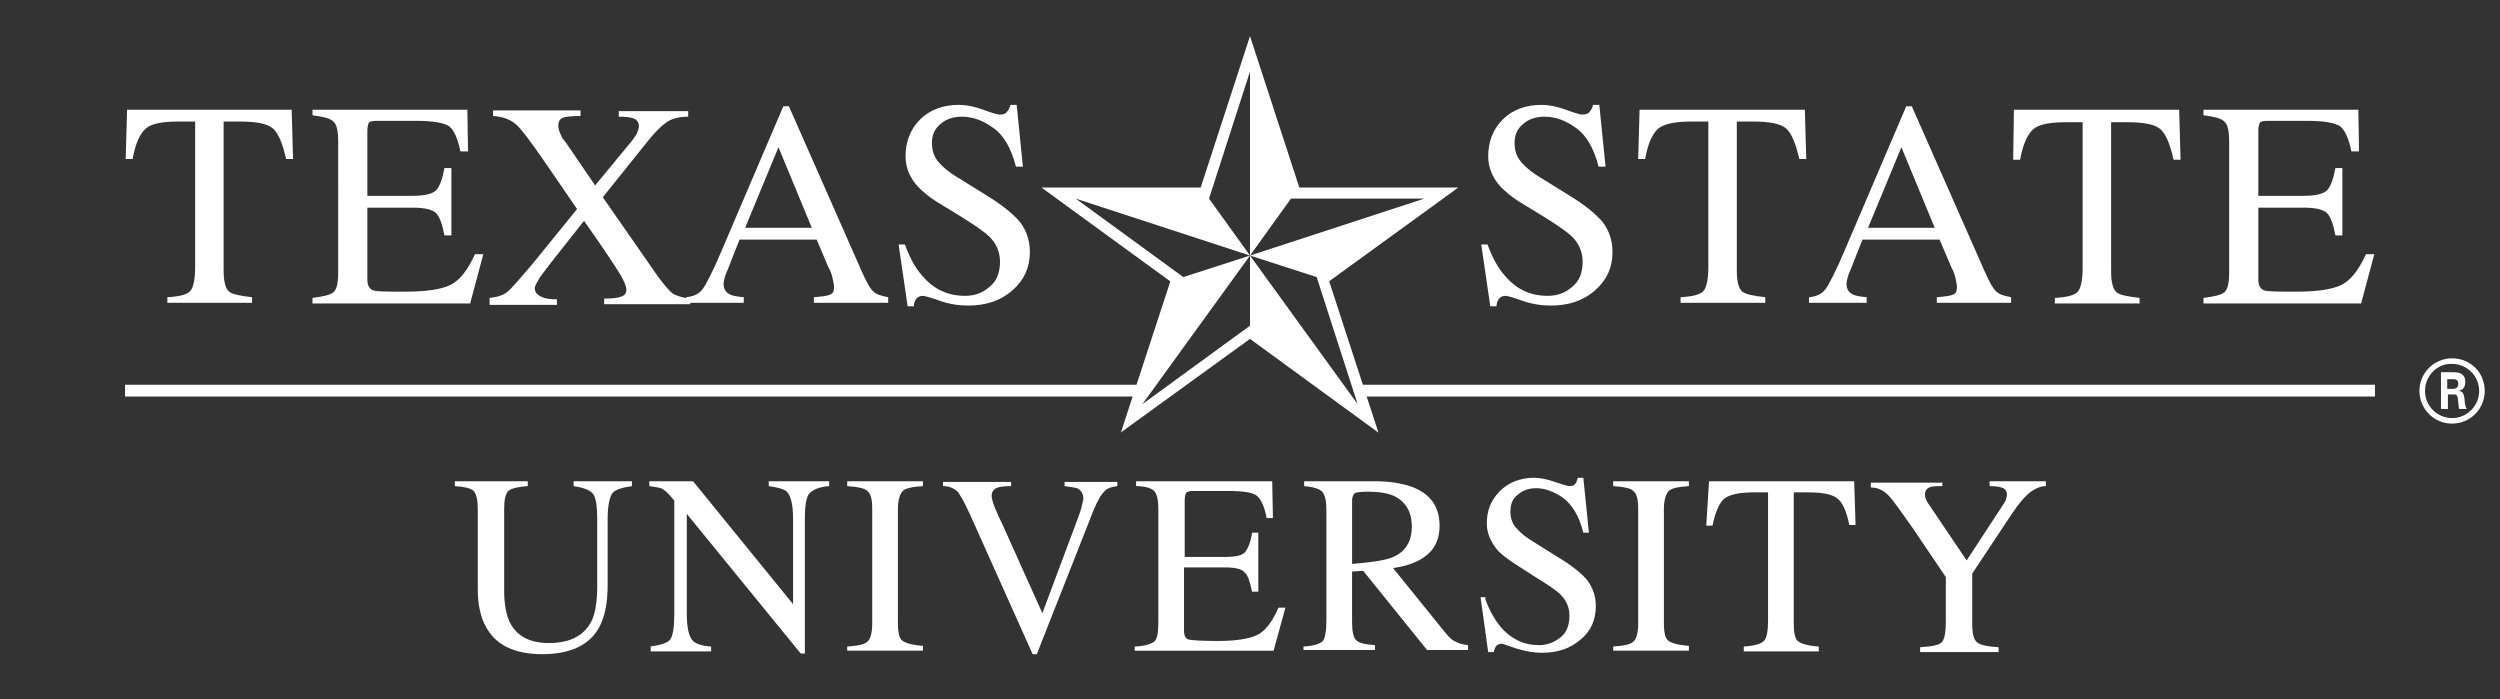 <?xml version="1.0" encoding="utf-8"?>
<!-- Generator: Adobe Illustrator 19.2.1, SVG Export Plug-In . SVG Version: 6.00 Build 0)  -->
<svg version="1.1" id="_x32_0-30-70-20" xmlns="http://www.w3.org/2000/svg" xmlns:xlink="http://www.w3.org/1999/xlink" x="0px"
	 y="0px" viewBox="0 0 360 100.7" style="enable-background:new 0 0 360 100.7;" xml:space="preserve">
<rect x="0" y="0" width="360" height="100.7" fill="#333333" stroke="none"/>
<style type="text/css">
	.st0{fill:#FFFFFF;}
</style>
<polygon class="st0" points="18,55.4 18,57.1 163.5,57.1 164,55.4 "/>
<polygon class="st0" points="342,55.4 342,57.1 196.5,57.1 196,55.4 "/>
<path class="st0" d="M357.8,56.3c0,2.6-2.1,4.7-4.7,4.7c-2.6,0-4.7-2.1-4.7-4.7c0-2.7,2.2-4.7,4.7-4.7
	C355.7,51.6,357.8,53.6,357.8,56.3z M349.2,56.3c0,2.2,1.8,3.9,3.9,3.9c2.2,0,3.9-1.8,3.9-3.9c0-2.2-1.8-3.9-3.9-3.9
	C351,52.3,349.2,54.1,349.2,56.3z M351.4,53.6h1.8c0.6,0,1.8,0,1.8,1.4c0,1-0.6,1.2-1,1.3c0.7,0,0.8,0.5,0.9,1.2
	c0,0.4,0.1,1.1,0.3,1.4h-1.1c0-0.2-0.2-1.6-0.2-1.7c-0.1-0.3-0.2-0.4-0.5-0.4h-0.9v2.1h-1V53.6z M352.4,56h0.8
	c0.7,0,0.8-0.5,0.8-0.7c0-0.7-0.5-0.7-0.8-0.7h-0.8V56z"/>
<g>
	<path class="st0" d="M76,69.3V70c-1.4,0.1-2.3,0.3-2.8,0.7c-0.4,0.4-0.6,1.2-0.6,2.6v11.8c0,1.9,0.3,3.4,0.8,4.5c1,2,2.9,3,5.6,3
		c3,0,5-1,6.1-3c0.6-1.1,0.9-2.9,0.9-5.2v-9.6c0-2-0.2-3.3-0.7-3.8c-0.5-0.5-1.4-0.8-2.7-1v-0.7H91V70c-1.4,0.2-2.4,0.5-2.8,1
		c-0.4,0.5-0.7,1.8-0.7,3.7v9.6c0,2.5-0.4,4.5-1.2,6c-1.4,2.6-4.2,3.9-8.2,3.9c-4,0-6.7-1.3-8.1-3.9c-0.8-1.4-1.2-3.2-1.2-5.5V73.3
		c0-1.3-0.2-2.2-0.6-2.6c-0.4-0.4-1.3-0.6-2.7-0.7v-0.7H76z"/>
	<path class="st0" d="M93.6,93.1c1.5-0.2,2.5-0.5,2.9-1c0.4-0.5,0.6-1.8,0.6-3.7V72.1l-0.5-0.6c-0.5-0.6-1-1-1.4-1.2
		c-0.4-0.1-0.9-0.2-1.7-0.3v-0.7h6.3L114.2,87V74.7c0-2-0.3-3.3-0.9-3.9c-0.4-0.4-1.3-0.6-2.6-0.8v-0.7h8.7V70
		c-1.4,0.1-2.3,0.5-2.8,1c-0.5,0.5-0.7,1.8-0.7,3.7v19.4h-0.6L98.9,74v14.4c0,2,0.3,3.3,0.9,3.9c0.4,0.4,1.2,0.7,2.6,0.8v0.7h-8.7
		V93.1z"/>
	<path class="st0" d="M122,93.1c1.5-0.1,2.5-0.3,2.9-0.7c0.4-0.3,0.7-1.2,0.7-2.6V73.3c0-1.4-0.2-2.2-0.7-2.6
		c-0.4-0.4-1.4-0.6-2.9-0.7v-0.7h10.9V70c-1.5,0.1-2.5,0.3-2.9,0.7c-0.4,0.4-0.7,1.3-0.7,2.6v16.4c0,1.4,0.2,2.3,0.7,2.6
		c0.4,0.3,1.4,0.6,2.9,0.7v0.7H122V93.1z"/>
	<path class="st0" d="M145.6,69.3V70c-0.9,0-1.6,0.1-1.9,0.2c-0.6,0.2-0.9,0.6-0.9,1.2c0,0.3,0.1,0.7,0.3,1.3
		c0.2,0.5,0.6,1.5,1.2,2.7l5.8,12.9l5.2-13.9c0.2-0.6,0.4-1.1,0.5-1.6c0.1-0.4,0.2-0.8,0.2-1c0-0.7-0.3-1.2-0.9-1.5
		c-0.4-0.1-1-0.2-1.8-0.3v-0.6h7.6V70c-0.8,0.1-1.4,0.3-1.7,0.6c-0.6,0.5-1.1,1.4-1.7,2.8l-8.2,20.8h-0.6l-9.1-20.3
		c-0.8-1.7-1.4-2.8-1.8-3.2c-0.5-0.4-1.1-0.7-2-0.7v-0.6H145.6z"/>
	<path class="st0" d="M163.6,93.1c1.4-0.1,2.2-0.4,2.6-0.7c0.4-0.3,0.6-1.2,0.6-2.6V73.3c0-1.3-0.2-2.2-0.6-2.6
		c-0.4-0.4-1.3-0.7-2.6-0.7v-0.7h19.6l0.1,5.3h-0.9c-0.3-1.6-0.8-2.7-1.4-3.2c-0.6-0.5-2-0.7-4.2-0.7h-5c-0.5,0-0.9,0.1-1,0.3
		c-0.1,0.2-0.2,0.5-0.2,1v8.2h5.7c1.6,0,2.6-0.2,3-0.7c0.4-0.5,0.8-1.4,1-2.8h0.9v8.5h-0.9c-0.3-1.4-0.6-2.4-1.1-2.8
		c-0.4-0.5-1.4-0.7-3-0.7h-5.7v9.1c0,0.7,0.2,1.2,0.7,1.3c0.5,0.1,1.8,0.2,4.2,0.2c2.5,0,4.4-0.3,5.5-0.8c1.2-0.5,2.3-1.9,3.2-4h1
		l-1.7,6.2h-20V93.1z"/>
	<path class="st0" d="M187.8,93.1c1.4-0.1,2.3-0.4,2.7-0.8c0.3-0.4,0.5-1.4,0.5-2.9v-16c0-1.3-0.2-2.1-0.6-2.6
		c-0.4-0.4-1.3-0.7-2.6-0.8v-0.7H198c2.1,0,3.9,0.3,5.3,0.8c2.7,1,4,2.9,4,5.6c0,1.8-0.6,3.2-1.8,4.2c-1.2,1-2.8,1.6-4.9,1.9
		l7.6,9.4c0.5,0.6,0.9,1,1.4,1.2c0.5,0.3,1.1,0.4,1.8,0.5v0.7h-5.9l-9.2-11.4l-1.6,0.1v7.3c0,1.4,0.2,2.2,0.6,2.6
		c0.4,0.4,1.3,0.6,2.7,0.7v0.7h-10.3V93.1z M200.4,80.3c2-0.8,2.9-2.3,2.9-4.5c0-2.1-0.9-3.6-2.6-4.4c-0.9-0.4-2.2-0.6-3.7-0.6
		c-1,0-1.7,0.1-1.9,0.2c-0.2,0.2-0.4,0.5-0.4,1.1v9.1C197.4,81,199.3,80.7,200.4,80.3z"/>
	<path class="st0" d="M213.9,86.3c0.6,1.7,1.4,3,2.2,4c1.5,1.7,3.3,2.6,5.5,2.6c1.2,0,2.2-0.4,3.1-1.1c0.9-0.7,1.3-1.8,1.3-3.1
		c0-1.2-0.4-2.2-1.3-3.1c-0.6-0.6-1.8-1.4-3.6-2.5l-3.1-2c-0.9-0.6-1.7-1.2-2.3-1.8c-1-1.2-1.6-2.5-1.6-3.9c0-1.9,0.6-3.4,1.9-4.7
		c1.2-1.2,2.9-1.9,4.9-1.9c0.8,0,1.9,0.2,3,0.6c1.2,0.4,1.9,0.6,2,0.6c0.5,0,0.8-0.1,0.9-0.3c0.2-0.2,0.3-0.5,0.4-0.9h0.8l0.8,7.9
		H228c-0.6-2.4-1.6-4-2.9-5c-1.3-0.9-2.6-1.4-3.9-1.4c-1,0-1.9,0.3-2.6,0.9c-0.8,0.6-1.1,1.4-1.1,2.5c0,0.9,0.3,1.8,0.9,2.4
		c0.6,0.7,1.5,1.4,2.7,2.1l3.2,2c2,1.2,3.5,2.4,4.3,3.4c0.8,1.1,1.2,2.3,1.2,3.7c0,1.9-0.7,3.6-2.2,4.8c-1.5,1.3-3.3,1.9-5.6,1.9
		c-1.1,0-2.3-0.2-3.6-0.6c-1.2-0.4-2-0.7-2.1-0.7c-0.4,0-0.7,0.1-0.9,0.4c-0.2,0.3-0.2,0.5-0.3,0.8h-0.8l-1.1-7.9H213.9z"/>
	<path class="st0" d="M232.3,93.1c1.5-0.1,2.5-0.3,2.9-0.7c0.4-0.3,0.7-1.2,0.7-2.6V73.3c0-1.4-0.2-2.2-0.7-2.6
		c-0.4-0.4-1.4-0.6-2.9-0.7v-0.7h10.9V70c-1.5,0.1-2.5,0.3-2.9,0.7c-0.4,0.4-0.7,1.3-0.7,2.6v16.4c0,1.4,0.2,2.3,0.7,2.6
		c0.4,0.3,1.4,0.6,2.9,0.7v0.7h-10.9V93.1z"/>
	<path class="st0" d="M246.1,69.3h20.9l0.2,6.3h-0.9c-0.4-2-1-3.3-1.7-3.8c-0.7-0.6-2.1-0.9-4.2-0.9h-2.1v18.9
		c0,1.4,0.2,2.3,0.7,2.6c0.4,0.3,1.4,0.6,2.9,0.7v0.7h-10.8v-0.7c1.6-0.1,2.5-0.4,2.9-0.8c0.4-0.4,0.6-1.4,0.6-3V70.9h-2.1
		c-2,0-3.4,0.3-4.2,0.9c-0.7,0.6-1.3,1.9-1.7,3.9h-0.9L246.1,69.3z"/>
	<path class="st0" d="M279.7,69.3V70c-0.9,0-1.5,0-1.9,0.2c-0.4,0.2-0.6,0.5-0.6,1c0,0.2,0,0.4,0.1,0.6c0.1,0.2,0.2,0.5,0.5,0.9
		l5.4,8l5.3-8.1c0.2-0.3,0.4-0.6,0.4-0.9c0.1-0.2,0.1-0.4,0.1-0.5c0-0.5-0.3-0.9-0.8-1c-0.3-0.1-0.9-0.2-1.7-0.2v-0.7h8.1V70
		c-0.7,0-1.4,0.3-2,0.7c-0.9,0.6-1.9,1.8-3.1,3.6l-5.5,8.3v7.2c0,1.4,0.2,2.3,0.7,2.7c0.5,0.4,1.5,0.6,3.1,0.7v0.7h-11.3v-0.7
		c1.7-0.1,2.7-0.3,3.1-0.7c0.4-0.4,0.6-1.4,0.6-3v-6.4l-4.8-7.1c-1.7-2.4-2.8-4-3.5-4.7c-0.7-0.7-1.5-1.1-2.5-1.1v-0.7H279.7z"/>
</g>
<path class="st0" d="M18.3,15.8H42l0.2,7.1h-1c-0.5-2.2-1.1-3.7-1.9-4.4c-0.8-0.7-2.4-1-4.8-1h-2.3v21.5c0,1.6,0.3,2.6,0.8,3
	c0.5,0.4,1.6,0.6,3.3,0.8v0.8H24.1v-0.8c1.8-0.1,2.9-0.4,3.3-0.9c0.4-0.4,0.7-1.6,0.7-3.4v-21h-2.4c-2.3,0-3.9,0.3-4.7,1
	c-0.8,0.7-1.5,2.1-1.9,4.4h-1L18.3,15.8z"/>
<path class="st0" d="M45,42.9c1.5-0.2,2.5-0.4,3-0.8c0.5-0.4,0.7-1.4,0.7-2.9V20.4c0-1.5-0.2-2.5-0.7-2.9c-0.5-0.5-1.5-0.7-3-0.9
	v-0.8h22.3l0.1,6h-1.1c-0.4-1.9-0.9-3-1.6-3.6c-0.7-0.5-2.3-0.8-4.8-0.8h-5.7c-0.6,0-1,0.1-1.1,0.3c-0.1,0.2-0.2,0.6-0.2,1.1v9.4
	h6.5c1.8,0,2.9-0.3,3.4-0.8c0.5-0.5,0.9-1.6,1.2-3.2h1v9.7h-1c-0.3-1.6-0.7-2.7-1.2-3.2c-0.5-0.5-1.6-0.8-3.4-0.8h-6.5v10.4
	c0,0.8,0.3,1.3,0.8,1.5c0.5,0.2,2.1,0.2,4.7,0.2c2.8,0,5-0.3,6.3-0.9c1.4-0.6,2.6-2.1,3.7-4.5h1.2l-1.9,7.1H45V42.9z"/>
<path class="st0" d="M70.5,42.9c1.1-0.1,2-0.4,2.6-0.9c0.6-0.5,1.7-1.8,3.5-3.9l6.5-8l-4.6-6.7c-2-2.9-3.4-4.8-4.2-5.5
	c-0.8-0.7-1.9-1.1-3.3-1.2v-0.8h12.6v0.8c-1.2,0-2,0.1-2.4,0.2c-0.6,0.2-0.8,0.6-0.8,1.2c0,0.4,0.1,0.8,0.4,1.4
	c0.1,0.3,0.3,0.6,0.6,0.9l4.3,6.3l4.7-5.7c0.7-0.8,1.2-1.5,1.4-2c0.1-0.3,0.2-0.6,0.2-0.8c0-0.6-0.3-1-0.9-1.2c-0.4-0.1-1-0.2-2-0.2
	v-0.8h10v0.8c-1.1,0-2,0.2-2.6,0.5c-1,0.5-2.2,1.7-3.6,3.5l-6.1,7.6l8,11.5c0.9,1.2,1.6,2,2.1,2.4c0.6,0.3,1.4,0.6,2.5,0.7v0.8H87
	v-0.8c1.2,0,2-0.1,2.5-0.3c0.5-0.2,0.7-0.5,0.7-1c0-0.4-0.3-1.2-0.9-2.2c-0.6-1-2.3-3.6-5.2-7.7l-4.9,6.2c-0.7,0.9-1.2,1.6-1.5,2
	c-0.4,0.7-0.7,1.2-0.7,1.5c0,0.6,0.4,1,1.1,1.3c0.4,0.2,1.1,0.3,2.1,0.3v0.8h-9.7V42.9z"/>
<path class="st0" d="M98.8,43.6v-0.8c1.1-0.1,1.9-0.5,2.4-1.2c0.5-0.7,1.5-2.6,2.8-5.7l8.8-20.6h0.8l10.5,23.8
	c0.7,1.6,1.3,2.6,1.7,2.9c0.4,0.4,1.1,0.6,2.1,0.8v0.8h-10.7v-0.8c1.2-0.1,2-0.2,2.4-0.4c0.4-0.2,0.5-0.5,0.5-1.2
	c0-0.2-0.1-0.6-0.2-1.1c-0.1-0.5-0.3-1.1-0.6-1.6l-1.7-4h-11.1c-1.1,2.7-1.7,4.4-2,5c-0.2,0.6-0.3,1.1-0.3,1.4
	c0,0.7,0.3,1.2,0.9,1.5c0.4,0.2,1,0.3,2,0.4v0.8H98.8z M116.9,32.8l-4.8-11.6l-4.8,11.6H116.9z"/>
<path class="st0" d="M130.3,35.2c0.7,1.9,1.5,3.4,2.5,4.5c1.7,2,3.7,2.9,6.2,2.9c1.3,0,2.5-0.4,3.5-1.3c1-0.8,1.5-2,1.5-3.6
	c0-1.4-0.5-2.6-1.5-3.6c-0.6-0.6-2-1.6-4.1-2.9l-3.6-2.2c-1.1-0.7-1.9-1.4-2.6-2.1c-1.2-1.3-1.8-2.8-1.8-4.4c0-2.1,0.7-3.9,2.1-5.3
	c1.4-1.4,3.3-2.1,5.6-2.1c1,0,2.1,0.2,3.5,0.7c1.3,0.5,2.1,0.7,2.3,0.7c0.5,0,0.9-0.1,1.1-0.4c0.2-0.2,0.4-0.6,0.5-1h0.9l0.9,8.9h-1
	c-0.7-2.7-1.8-4.6-3.3-5.6c-1.5-1.1-3-1.6-4.5-1.6c-1.1,0-2.2,0.3-3,1c-0.9,0.7-1.3,1.6-1.3,2.8c0,1.1,0.3,2,1,2.8
	c0.7,0.8,1.7,1.6,3.1,2.4l3.7,2.3c2.3,1.4,3.9,2.7,4.9,3.9c0.9,1.2,1.4,2.6,1.4,4.3c0,2.2-0.8,4-2.5,5.5c-1.7,1.5-3.8,2.2-6.4,2.2
	c-1.3,0-2.7-0.2-4.1-0.7c-1.4-0.5-2.2-0.7-2.4-0.7c-0.5,0-0.8,0.2-1,0.5c-0.2,0.3-0.3,0.6-0.3,1h-0.9l-1.3-8.9H130.3z"/>
<path class="st0" d="M214.2,35.2c0.7,1.9,1.5,3.4,2.5,4.5c1.7,2,3.7,2.9,6.2,2.9c1.3,0,2.5-0.4,3.5-1.3c1-0.8,1.5-2,1.5-3.6
	c0-1.4-0.5-2.6-1.5-3.6c-0.6-0.6-2-1.6-4.1-2.9l-3.6-2.2c-1.1-0.7-1.9-1.4-2.6-2.1c-1.2-1.3-1.8-2.8-1.8-4.4c0-2.1,0.7-3.9,2.1-5.3
	c1.4-1.4,3.3-2.1,5.6-2.1c1,0,2.1,0.2,3.5,0.7c1.3,0.5,2.1,0.7,2.3,0.7c0.5,0,0.9-0.1,1.1-0.4c0.2-0.2,0.4-0.6,0.5-1h0.9l0.9,8.9h-1
	c-0.7-2.7-1.8-4.6-3.3-5.6c-1.5-1.1-3-1.6-4.5-1.6c-1.1,0-2.2,0.3-3,1c-0.9,0.7-1.3,1.6-1.3,2.8c0,1.1,0.3,2,1,2.8
	c0.7,0.8,1.7,1.6,3.1,2.4l3.7,2.3c2.3,1.4,3.9,2.7,4.9,3.9c0.9,1.2,1.4,2.6,1.4,4.3c0,2.2-0.8,4-2.5,5.5c-1.7,1.5-3.8,2.2-6.4,2.2
	c-1.3,0-2.7-0.2-4.1-0.7c-1.4-0.5-2.2-0.7-2.4-0.7c-0.5,0-0.8,0.2-1,0.5c-0.2,0.3-0.3,0.6-0.3,1h-0.9l-1.3-8.9H214.2z"/>
<path class="st0" d="M236.1,15.8h23.8l0.2,7.1h-1c-0.5-2.2-1.1-3.7-1.9-4.4c-0.8-0.7-2.4-1-4.8-1h-2.3v21.5c0,1.6,0.3,2.6,0.8,3
	c0.5,0.4,1.6,0.6,3.3,0.8v0.8h-12.2v-0.8c1.8-0.1,2.9-0.4,3.3-0.9c0.4-0.4,0.7-1.6,0.7-3.4v-21h-2.4c-2.3,0-3.9,0.3-4.8,1
	c-0.8,0.7-1.5,2.1-1.9,4.4h-1L236.1,15.8z"/>
<path class="st0" d="M260.5,43.6v-0.8c1.1-0.1,1.9-0.5,2.4-1.2c0.5-0.7,1.5-2.6,2.8-5.7l8.8-20.6h0.8l10.5,23.8
	c0.7,1.6,1.3,2.6,1.7,2.9c0.4,0.4,1.1,0.6,2.1,0.8v0.8h-10.7v-0.8c1.2-0.1,2-0.2,2.4-0.4c0.4-0.2,0.5-0.5,0.5-1.2
	c0-0.2-0.1-0.6-0.2-1.1c-0.1-0.5-0.3-1.1-0.6-1.6l-1.7-4h-11.1c-1.1,2.7-1.7,4.4-2,5c-0.2,0.6-0.3,1.1-0.3,1.4
	c0,0.7,0.3,1.2,0.9,1.5c0.4,0.2,1,0.3,2,0.4v0.8H260.5z M278.6,32.8l-4.8-11.6L269,32.8H278.6z"/>
<path class="st0" d="M290,15.8h23.8L314,23h-1c-0.5-2.2-1.1-3.7-1.9-4.4c-0.8-0.7-2.4-1-4.8-1H304v21.5c0,1.6,0.3,2.6,0.8,3
	c0.5,0.4,1.6,0.6,3.3,0.8v0.8h-12.2v-0.8c1.8-0.1,2.9-0.4,3.3-0.9c0.4-0.4,0.7-1.6,0.7-3.4v-21h-2.4c-2.3,0-3.9,0.3-4.7,1
	c-0.8,0.7-1.5,2.1-1.9,4.4h-1L290,15.8z"/>
<path class="st0" d="M317.3,42.9c1.5-0.2,2.5-0.4,3-0.8c0.5-0.4,0.7-1.4,0.7-2.9V20.4c0-1.5-0.2-2.5-0.7-2.9c-0.5-0.5-1.5-0.7-3-0.9
	v-0.8h22.3l0.1,6h-1.1c-0.4-1.9-0.9-3-1.6-3.6c-0.7-0.5-2.3-0.8-4.8-0.8h-5.7c-0.6,0-1,0.1-1.1,0.3c-0.1,0.2-0.2,0.6-0.2,1.1v9.4
	h6.5c1.8,0,2.9-0.3,3.4-0.8c0.5-0.5,0.9-1.6,1.2-3.2h1v9.7h-1c-0.3-1.6-0.7-2.7-1.2-3.2c-0.5-0.5-1.6-0.8-3.4-0.8h-6.5v10.4
	c0,0.8,0.3,1.3,0.8,1.5c0.5,0.2,2.1,0.2,4.7,0.2c2.8,0,5-0.3,6.3-0.9c1.4-0.6,2.6-2.1,3.7-4.5h1.2l-1.9,7.1h-22.7V42.9z"/>
<path class="st0" d="M150,27l0.1,0.1l0,0l18.4,13.4l0,0.1l-7.1,21.7l0.1-0.1l0,0L180,48.8l18.5,13.5l-7.1-21.8L210,27h-22.9h0
	L180,5.2L172.9,27h0H150z M154.9,28.6l25.1,8.2l-5.9-8.2l5.9-18.3v26.5l5.9-8.2h19.2L180,36.8l0,0l9.6,3.1l5.9,18.3L180,36.8v10.1
	l-15.5,11.3L180,36.8l-9.6,3.1L154.9,28.6z"/>
</svg>
